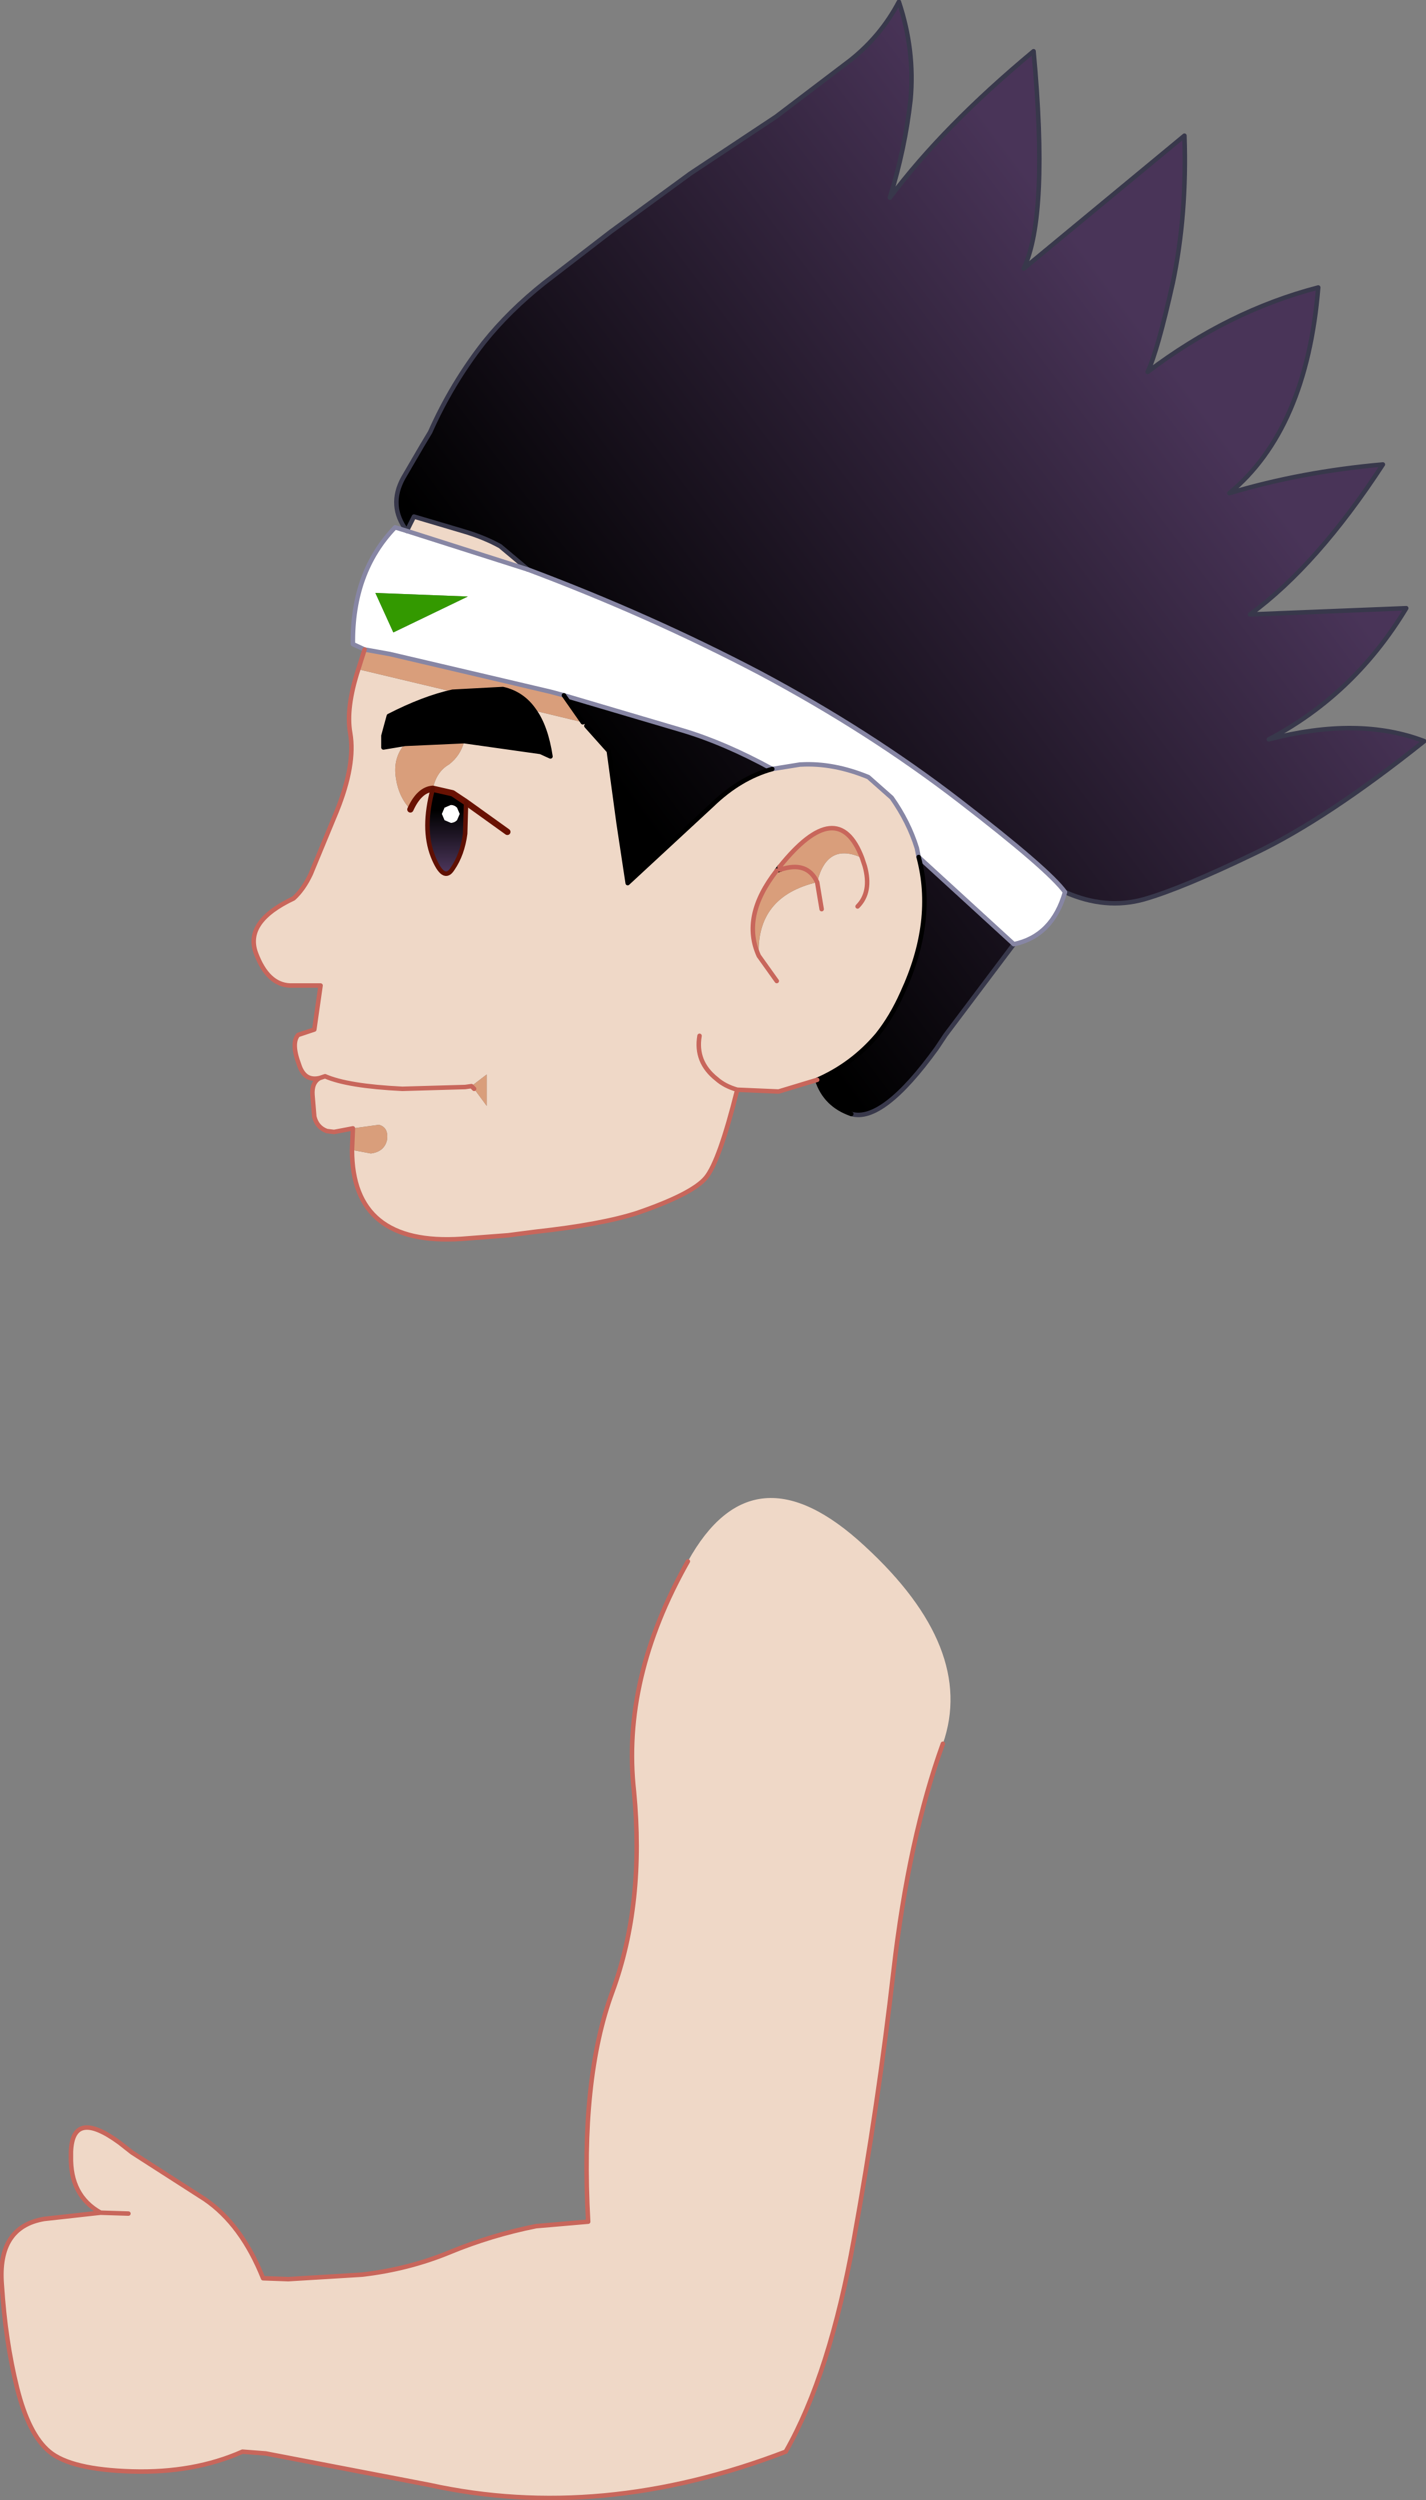 <?xml version="1.0" encoding="UTF-8" standalone="no"?>
<svg xmlns:xlink="http://www.w3.org/1999/xlink" height="139.15px" width="79.4px" xmlns="http://www.w3.org/2000/svg">
  <rect width="100%" height="100%" fill="#808080" stroke="none"/>
  <g transform="matrix(1.0, 0.0, 0.0, 1.0, 43.25, 256.55)">
    <path d="M-13.85 -224.85 Q-7.05 -222.3 -0.95 -219.1 5.15 -215.85 10.15 -212.0 15.15 -208.15 16.05 -206.9 15.35 -204.45 13.2 -204.0 L7.9 -208.85 7.8 -209.35 Q7.35 -210.8 6.4 -212.15 L5.1 -213.3 Q3.15 -214.1 1.35 -214.0 L1.3 -214.0 -0.25 -213.75 Q-2.9 -215.2 -5.25 -215.9 L-11.85 -217.85 -12.6 -218.05 -15.15 -218.65 -21.55 -220.15 -22.95 -220.4 -23.6 -220.7 Q-23.65 -224.7 -21.25 -227.2 L-20.6 -227.0 -13.85 -224.85 M-18.15 -211.75 Q-17.95 -211.75 -17.8 -211.6 L-17.65 -211.25 -17.8 -210.9 Q-17.95 -210.75 -18.15 -210.75 L-18.5 -210.9 -18.65 -211.25 -18.5 -211.6 -18.15 -211.75 M-22.35 -223.55 L-21.35 -221.35 -17.2 -223.35 -22.35 -223.55" fill="#ffffff" fill-rule="evenodd" stroke="none"/>
    <path d="M-20.6 -227.0 L-20.2 -227.8 -17.5 -227.0 Q-16.3 -226.65 -15.4 -226.15 L-13.85 -224.85 -20.6 -227.0 M2.25 -196.45 L0.1 -195.8 -2.2 -195.9 Q-3.2 -191.9 -3.95 -191.0 -4.7 -190.1 -7.75 -189.05 -9.75 -188.4 -13.4 -188.0 L-14.95 -187.8 -17.55 -187.6 Q-23.65 -187.2 -23.65 -192.55 L-22.6 -192.35 Q-21.85 -192.45 -21.7 -193.1 -21.6 -193.8 -22.15 -193.95 L-23.6 -193.75 -24.65 -193.55 -25.05 -193.6 Q-25.6 -193.8 -25.75 -194.4 L-25.85 -195.6 Q-25.9 -196.3 -25.45 -196.55 -26.3 -196.35 -26.6 -197.3 -27.05 -198.5 -26.65 -198.95 L-25.75 -199.25 -25.4 -201.7 -27.1 -201.7 Q-28.35 -201.75 -29.0 -203.5 -29.65 -205.25 -26.9 -206.55 -26.35 -207.05 -25.95 -207.9 L-24.5 -211.4 Q-23.45 -214.0 -23.75 -215.75 -24.0 -217.15 -23.3 -219.3 L-18.05 -218.05 Q-19.65 -217.7 -21.6 -216.7 L-21.9 -215.6 -21.9 -215.25 -21.9 -214.95 -20.7 -215.15 Q-21.4 -214.35 -21.2 -213.2 -21.05 -212.2 -20.4 -211.5 -19.9 -212.6 -19.15 -212.65 -18.95 -213.6 -18.25 -214.0 -17.6 -214.5 -17.4 -215.3 L-13.15 -214.7 -12.6 -214.45 Q-12.85 -216.1 -13.5 -217.0 L-10.8 -216.35 -10.6 -216.15 -9.35 -214.75 -8.8 -210.7 -8.3 -207.4 -3.6 -211.75 Q-2.05 -213.25 -0.25 -213.75 L1.3 -214.0 1.35 -214.0 Q3.15 -214.1 5.1 -213.3 L6.4 -212.15 Q7.35 -210.8 7.8 -209.35 L7.9 -208.85 Q8.85 -205.3 7.0 -201.3 6.4 -199.95 5.6 -198.95 4.2 -197.3 2.25 -196.45 M2.5 -205.95 L2.25 -207.45 2.5 -205.95 M0.15 -208.3 L0.0 -208.1 Q-2.0 -205.55 -1.0 -203.35 -1.15 -206.65 2.25 -207.45 2.8 -209.7 4.75 -208.8 3.4 -212.35 0.15 -208.3 M4.5 -206.1 Q5.3 -206.9 4.9 -208.35 L4.75 -208.8 4.9 -208.35 Q5.3 -206.9 4.5 -206.1 M-17.3 -211.9 L-18.05 -212.4 -19.15 -212.65 Q-19.75 -210.45 -19.15 -208.9 -18.55 -207.4 -18.05 -208.2 -17.5 -209.0 -17.35 -210.15 L-17.3 -211.9 -15.0 -210.25 -17.3 -211.9 M0.0 -201.95 L-1.0 -203.35 0.0 -201.95 M-4.3 -198.9 Q-4.55 -197.45 -3.35 -196.5 -2.9 -196.1 -2.2 -195.9 -2.9 -196.1 -3.35 -196.5 -4.55 -197.45 -4.3 -198.9 M-16.85 -195.95 L-16.15 -195.0 -16.15 -196.75 -17.0 -196.1 -16.85 -195.95 M-17.0 -196.1 L-17.35 -196.05 -20.85 -195.95 Q-23.9 -196.1 -25.15 -196.65 L-25.45 -196.55 -25.15 -196.65 Q-23.9 -196.1 -20.85 -195.95 L-17.35 -196.05 -17.0 -196.1" fill="#efd8c7" fill-rule="evenodd" stroke="none"/>
    <path d="M-23.65 -192.55 L-23.6 -193.75 -22.15 -193.95 Q-21.6 -193.8 -21.7 -193.1 -21.85 -192.45 -22.6 -192.35 L-23.65 -192.55 M-23.3 -219.3 L-22.95 -220.4 -21.55 -220.15 -15.15 -218.65 -12.6 -218.05 -11.85 -217.85 -10.8 -216.35 -13.5 -217.0 Q-14.15 -217.95 -15.25 -218.2 L-18.05 -218.05 -23.3 -219.3 M0.0 -208.1 L0.2 -208.15 0.15 -208.3 Q3.4 -212.35 4.75 -208.8 2.8 -209.7 2.25 -207.45 -1.15 -206.65 -1.0 -203.35 -2.0 -205.55 0.0 -208.1 M0.2 -208.15 Q1.7 -208.65 2.25 -207.45 1.7 -208.65 0.2 -208.15 M-17.4 -215.3 Q-17.6 -214.5 -18.25 -214.0 -18.95 -213.6 -19.15 -212.65 -19.9 -212.6 -20.4 -211.5 -21.05 -212.2 -21.2 -213.2 -21.4 -214.35 -20.7 -215.15 L-17.4 -215.3 M-17.0 -196.1 L-16.15 -196.75 -16.15 -195.0 -16.85 -195.95 -17.0 -196.1" fill="#d99e7b" fill-rule="evenodd" stroke="none"/>
    <path d="M-22.35 -223.55 L-17.2 -223.35 -21.35 -221.35 -22.35 -223.55" fill="#339900" fill-rule="evenodd" stroke="none"/>
    <path d="M-20.6 -227.0 Q-21.65 -228.4 -20.8 -229.95 L-19.75 -231.75 -19.3 -232.5 Q-18.1 -235.2 -16.3 -237.5 -14.9 -239.25 -12.95 -240.8 L-9.25 -243.65 -4.8 -246.9 -0.05 -250.05 4.1 -253.2 Q5.8 -254.55 6.8 -256.45 7.7 -253.75 7.45 -251.0 7.15 -248.3 6.3 -245.55 9.25 -249.5 14.3 -253.7 15.15 -244.55 13.75 -241.6 L22.7 -249.0 Q22.85 -244.6 22.05 -240.8 21.2 -237.0 20.65 -235.85 25.15 -239.25 30.15 -240.55 29.5 -232.65 25.2 -229.1 29.2 -230.3 33.75 -230.7 30.1 -225.1 26.35 -222.35 L35.05 -222.7 Q32.15 -217.9 27.4 -215.4 32.4 -216.7 36.05 -215.3 30.6 -210.95 26.6 -209.05 22.55 -207.1 20.45 -206.5 18.3 -205.9 16.05 -206.9 15.15 -208.15 10.15 -212.0 5.15 -215.85 -0.95 -219.1 -7.05 -222.3 -13.85 -224.85 L-15.4 -226.15 Q-16.3 -226.65 -17.5 -227.0 L-20.2 -227.8 -20.6 -227.0 M13.2 -204.0 L9.4 -198.95 8.9 -198.2 Q5.9 -194.05 4.15 -194.55 2.7 -195.05 2.25 -196.45 4.2 -197.3 5.6 -198.95 6.4 -199.95 7.0 -201.3 8.85 -205.3 7.9 -208.85 L13.2 -204.0 M-11.85 -217.85 L-5.25 -215.9 Q-2.9 -215.2 -0.25 -213.75 -2.05 -213.25 -3.6 -211.75 L-8.3 -207.4 -8.8 -210.7 -9.35 -214.75 -10.6 -216.15 -10.8 -216.35 -11.85 -217.85 M-13.5 -217.0 Q-12.85 -216.1 -12.6 -214.45 L-13.15 -214.7 -17.4 -215.3 -20.7 -215.15 -21.9 -214.95 -21.9 -215.25 -21.9 -215.6 -21.6 -216.7 Q-19.65 -217.7 -18.05 -218.05 L-15.25 -218.2 Q-14.15 -217.95 -13.5 -217.0" fill="url(#gradient0)" fill-rule="evenodd" stroke="none"/>
    <path d="M-19.15 -212.65 L-18.05 -212.4 -17.3 -211.9 -17.35 -210.15 Q-17.5 -209.0 -18.05 -208.2 -18.55 -207.4 -19.15 -208.9 -19.75 -210.45 -19.15 -212.65 M-18.15 -211.75 L-18.5 -211.6 -18.65 -211.25 -18.5 -210.9 -18.15 -210.75 Q-17.95 -210.75 -17.8 -210.9 L-17.65 -211.25 -17.8 -211.6 Q-17.95 -211.75 -18.15 -211.75" fill="url(#gradient1)" fill-rule="evenodd" stroke="none"/>
    <path d="M16.05 -206.9 Q18.3 -205.9 20.45 -206.5 22.55 -207.1 26.6 -209.05 30.6 -210.95 36.05 -215.3 32.4 -216.7 27.4 -215.4 32.15 -217.9 35.05 -222.7 L26.35 -222.35 Q30.1 -225.1 33.75 -230.7 29.2 -230.3 25.2 -229.1 29.5 -232.65 30.15 -240.55 25.15 -239.25 20.65 -235.85 21.2 -237.0 22.05 -240.8 22.85 -244.6 22.7 -249.0 L13.75 -241.6 Q15.15 -244.55 14.3 -253.7 9.25 -249.5 6.3 -245.55 7.15 -248.3 7.45 -251.0 7.7 -253.75 6.8 -256.45 5.8 -254.55 4.1 -253.2 L-0.05 -250.05 -4.8 -246.9 -9.25 -243.65 -12.95 -240.8 Q-14.9 -239.25 -16.3 -237.5 -18.1 -235.2 -19.3 -232.5 L-19.75 -231.75 -20.8 -229.95 Q-21.65 -228.4 -20.6 -227.0 L-20.2 -227.8 -17.5 -227.0 Q-16.3 -226.65 -15.4 -226.15 L-13.85 -224.85 M13.2 -204.0 L9.4 -198.95 8.9 -198.2 Q5.9 -194.05 4.15 -194.55" fill="none" stroke="#38384b" stroke-linecap="round" stroke-linejoin="round" stroke-width="0.25"/>
    <path d="M-13.85 -224.85 Q-7.05 -222.3 -0.95 -219.1 5.15 -215.85 10.15 -212.0 15.15 -208.15 16.05 -206.9 15.35 -204.45 13.2 -204.0 L7.9 -208.85 7.8 -209.35 Q7.35 -210.8 6.4 -212.15 L5.1 -213.3 Q3.15 -214.1 1.35 -214.0 L1.3 -214.0 -0.25 -213.75 Q-2.9 -215.2 -5.25 -215.9 L-11.85 -217.85 -12.6 -218.05 -15.15 -218.65 -21.55 -220.15 -22.95 -220.4 -23.6 -220.7 Q-23.65 -224.7 -21.25 -227.2 L-20.6 -227.0 -13.85 -224.85" fill="none" stroke="#8786a4" stroke-linecap="round" stroke-linejoin="round" stroke-width="0.25"/>
    <path d="M4.15 -194.55 Q2.7 -195.05 2.25 -196.45 4.2 -197.3 5.6 -198.95 6.4 -199.95 7.0 -201.3 8.85 -205.3 7.9 -208.85 M0.0 -208.1 L0.2 -208.15 M0.15 -208.3 L0.0 -208.1 M-0.25 -213.75 Q-2.05 -213.25 -3.6 -211.75 L-8.3 -207.4 -8.8 -210.7 -9.35 -214.75 -10.6 -216.15 M-13.5 -217.0 Q-12.85 -216.1 -12.6 -214.45 L-13.15 -214.7 -17.4 -215.3 -20.7 -215.15 -21.9 -214.95 -21.9 -215.25 -21.9 -215.6 -21.6 -216.7 Q-19.65 -217.7 -18.05 -218.05 L-15.25 -218.2 Q-14.15 -217.95 -13.5 -217.0 M-11.85 -217.85 L-10.8 -216.35" fill="none" stroke="#000000" stroke-linecap="round" stroke-linejoin="round" stroke-width="0.25"/>
    <path d="M2.25 -196.45 L0.1 -195.8 -2.2 -195.9 Q-3.2 -191.9 -3.95 -191.0 -4.7 -190.1 -7.75 -189.05 -9.75 -188.4 -13.4 -188.0 L-14.95 -187.8 -17.55 -187.6 Q-23.65 -187.2 -23.65 -192.55 L-23.6 -193.75 -24.65 -193.55 -25.05 -193.6 Q-25.6 -193.8 -25.75 -194.4 L-25.85 -195.6 Q-25.9 -196.3 -25.45 -196.55 -26.3 -196.35 -26.6 -197.3 -27.05 -198.5 -26.65 -198.95 L-25.75 -199.25 -25.4 -201.7 -27.1 -201.7 Q-28.35 -201.75 -29.0 -203.5 -29.65 -205.25 -26.9 -206.55 -26.35 -207.05 -25.95 -207.9 L-24.5 -211.4 Q-23.45 -214.0 -23.75 -215.75 -24.0 -217.15 -23.3 -219.3 L-22.95 -220.4 M2.25 -207.45 L2.5 -205.95 M0.0 -208.1 Q-2.0 -205.55 -1.0 -203.35 L0.0 -201.95 M2.25 -207.45 Q1.7 -208.65 0.2 -208.15 M4.75 -208.8 L4.9 -208.35 Q5.3 -206.9 4.5 -206.1 M4.75 -208.8 Q3.4 -212.35 0.15 -208.3 M-2.2 -195.9 Q-2.9 -196.1 -3.35 -196.5 -4.55 -197.45 -4.3 -198.9 M-17.0 -196.1 L-16.85 -195.95 M-25.45 -196.55 L-25.15 -196.65 Q-23.9 -196.1 -20.85 -195.95 L-17.35 -196.05 -17.0 -196.1" fill="none" stroke="#c8665b" stroke-linecap="round" stroke-linejoin="round" stroke-width="0.25"/>
    <path d="M-19.15 -212.65 L-18.05 -212.4 -17.3 -211.9 -15.0 -210.25 M-19.15 -212.65 Q-19.9 -212.6 -20.4 -211.5" fill="none" stroke="#691203" stroke-linecap="round" stroke-linejoin="round" stroke-width="0.35"/>
    <path d="M-17.3 -211.9 L-17.35 -210.15 Q-17.5 -209.0 -18.05 -208.2 -18.55 -207.4 -19.15 -208.9 -19.75 -210.45 -19.15 -212.65" fill="none" stroke="#5f1003" stroke-linecap="round" stroke-linejoin="round" stroke-width="0.25"/>
    <path d="M-4.95 -169.65 Q-1.3 -176.25 4.9 -170.5 11.1 -164.8 9.25 -159.5 7.35 -154.25 6.5 -146.85 5.65 -139.4 4.3 -131.95 2.95 -124.4 0.5 -120.1 -9.8 -116.15 -19.35 -118.25 L-28.45 -120.0 -29.75 -120.1 Q-32.45 -118.9 -35.9 -119.0 -39.3 -119.1 -40.5 -120.1 -41.65 -121.05 -42.3 -123.65 -42.95 -126.25 -43.15 -129.4 -43.4 -132.6 -40.8 -133.05 L-37.65 -133.4 Q-39.35 -134.35 -39.3 -136.55 L-39.3 -136.8 Q-39.2 -139.2 -36.6 -137.3 L-35.9 -136.75 -31.85 -134.15 Q-29.8 -132.75 -28.6 -129.75 L-27.2 -129.7 -23.1 -129.95 Q-20.5 -130.25 -18.2 -131.2 -15.9 -132.15 -13.4 -132.65 L-10.5 -132.9 Q-10.95 -140.85 -9.15 -145.7 -7.35 -150.6 -7.95 -156.85 -8.65 -163.1 -4.95 -169.65 M-36.1 -133.35 L-37.65 -133.4 -36.1 -133.35" fill="#efd8c7" fill-rule="evenodd" stroke="none"/>
    <path d="M9.25 -159.5 Q7.35 -154.25 6.5 -146.85 5.65 -139.4 4.3 -131.95 2.95 -124.4 0.5 -120.1 -9.8 -116.15 -19.35 -118.25 L-28.45 -120.0 -29.75 -120.1 Q-32.45 -118.9 -35.9 -119.0 -39.3 -119.1 -40.5 -120.1 -41.65 -121.05 -42.3 -123.65 -42.95 -126.25 -43.15 -129.4 -43.4 -132.6 -40.8 -133.05 L-37.65 -133.4 Q-39.35 -134.35 -39.3 -136.55 L-39.3 -136.8 Q-39.2 -139.2 -36.6 -137.3 L-35.9 -136.75 -31.85 -134.15 Q-29.8 -132.75 -28.6 -129.75 L-27.2 -129.7 -23.1 -129.95 Q-20.5 -130.25 -18.2 -131.2 -15.9 -132.15 -13.4 -132.65 L-10.5 -132.9 Q-10.95 -140.85 -9.15 -145.7 -7.35 -150.6 -7.95 -156.85 -8.65 -163.1 -4.95 -169.65 M-37.65 -133.4 L-36.1 -133.35" fill="none" stroke="#c8665b" stroke-linecap="round" stroke-linejoin="round" stroke-width="0.25"/>
  </g>
  <defs>
    <linearGradient gradientTransform="matrix(0.019, -0.014, 0.018, 0.024, 7.4, -223.4)" gradientUnits="userSpaceOnUse" id="gradient0" spreadMethod="pad" x1="-819.2" x2="819.2">
      <stop offset="0.0" stop-color="#000000"/>
      <stop offset="1.0" stop-color="#493458"/>
    </linearGradient>
    <linearGradient gradientTransform="matrix(0.0, 0.002, -0.001, 0.0, -18.35, -209.8)" gradientUnits="userSpaceOnUse" id="gradient1" spreadMethod="pad" x1="-819.2" x2="819.2">
      <stop offset="0.0" stop-color="#000000"/>
      <stop offset="1.0" stop-color="#493458"/>
    </linearGradient>
  </defs>
</svg>
